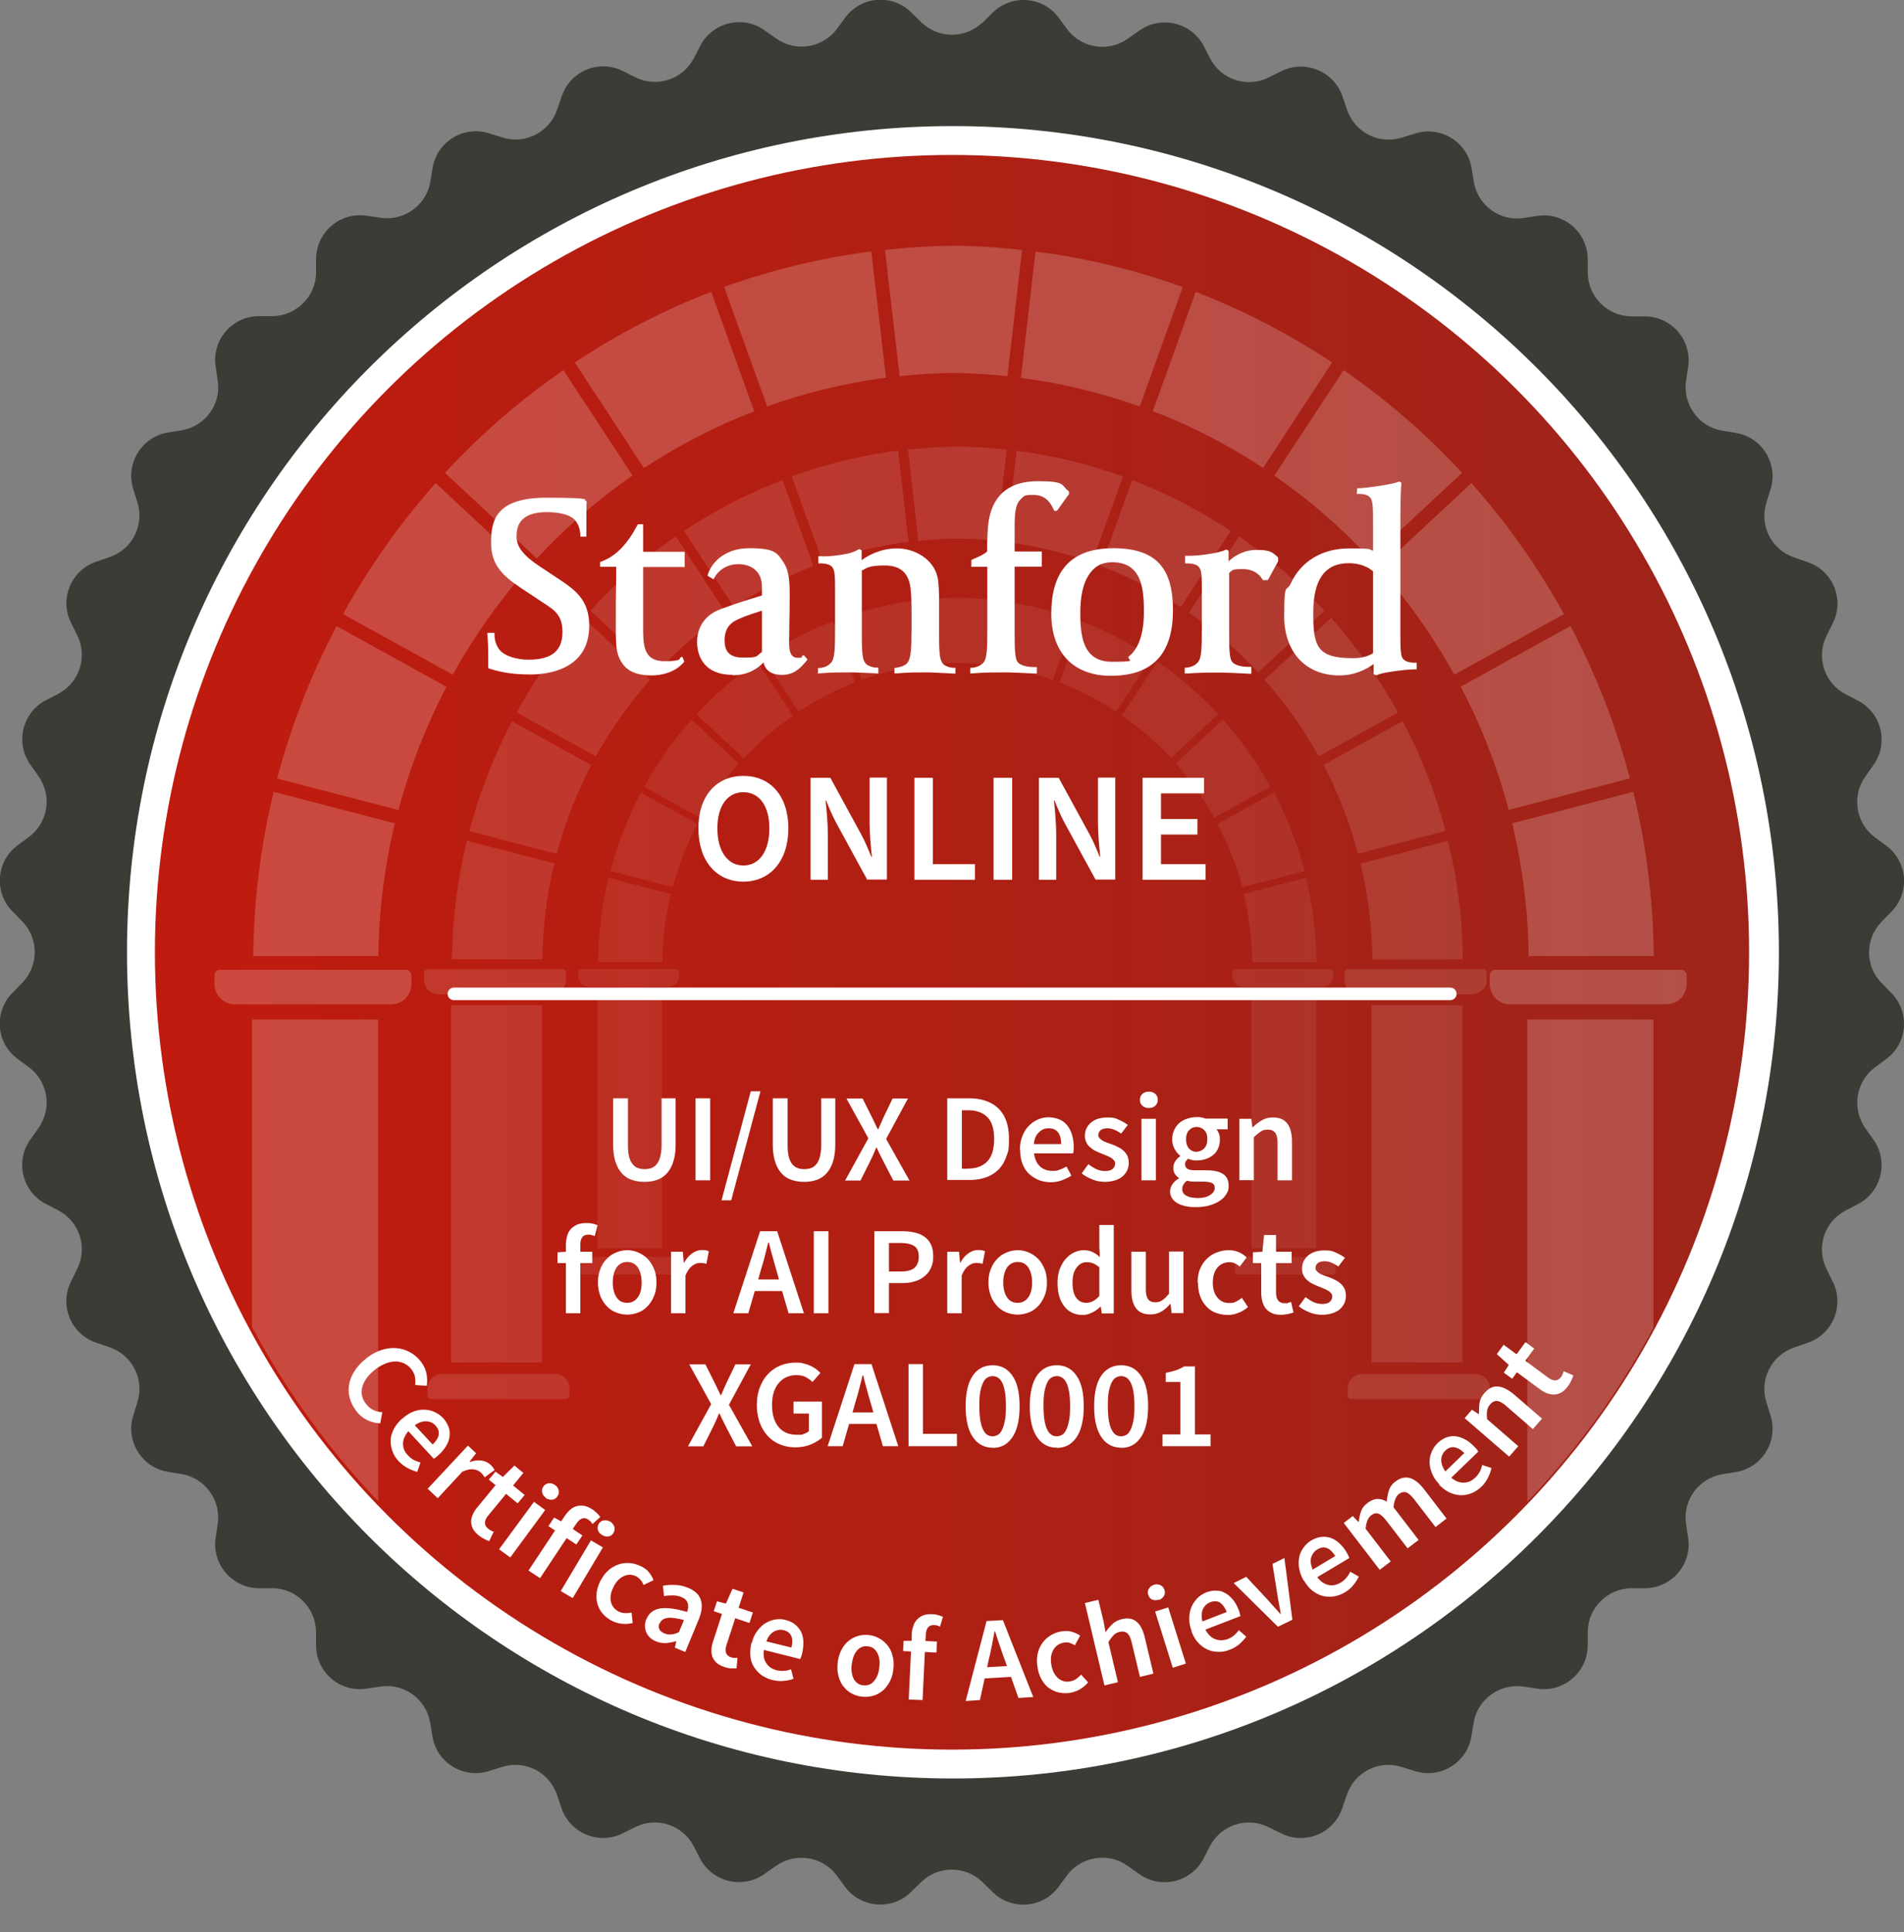 <svg xmlns="http://www.w3.org/2000/svg" xmlns:openbadges="http://openbadges.org" id="Layer_1" data-name="Layer 1" version="1.1" viewBox="0 0 1003 1017.6"><rect x="0" y="0" width="1003" height="1017.6" fill="#808080" stroke="none"/><defs><linearGradient id="linear-gradient" x1="81.6" x2="921.4" y1="275.5" y2="275.5" gradientTransform="translate(0 226)" gradientUnits="userSpaceOnUse"><stop offset="0" stop-color="#c01b0e"/><stop offset="1" stop-color="#9e241a"/></linearGradient><clipPath id="clippath"><circle cx="502" cy="501.5" r="418.7" style="stroke-width:0;fill:none"/></clipPath><style>.cls-6,.cls-7{stroke-width:0}.cls-6{fill-rule:evenodd}.cls-6,.cls-7{fill:#fff}</style></defs><path d="m517.7 11.8 5.3-5.2c10-9.8 26.4-8.5 34.7 2.7l4.4 6c7.5 10.1 21.7 12.4 32 5.1l6.1-4.3c11.4-8.1 27.4-4.3 33.9 8.1l3.4 6.6c5.8 11.2 19.5 15.6 30.8 10l6.7-3.3c12.5-6.2 27.7 0 32.2 13.3l2.4 7c4 11.9 16.8 18.4 28.8 14.7l7.1-2.2c13.4-4.2 27.4 4.4 29.7 18.2l1.2 7.3c2.1 12.4 13.7 20.9 26.2 19l7.3-1.1c13.9-2.1 26.3 8.6 26.5 22.6v7.4c.2 12.6 10.4 22.8 22.9 22.9h7.4c14 .2 24.7 12.7 22.6 26.6l-1.1 7.4c-1.8 12.4 6.6 24.1 19 26.2l7.3 1.2c13.8 2.3 22.4 16.3 18.2 29.7l-2.2 7.1c-3.8 12 2.8 24.8 14.7 28.8l7 2.4c13.3 4.5 19.6 19.6 13.3 32.2l-3.3 6.6c-5.6 11.3-1.2 24.9 10 30.8l6.6 3.4c12.4 6.5 16.3 22.5 8.1 33.9l-4.3 6.1c-7.3 10.2-5 24.5 5.1 32l6 4.4c11.3 8.4 12.5 24.7 2.7 34.7l-5.2 5.3c-8.8 9-8.8 23.4 0 32.3l5.2 5.3c9.8 10 8.5 26.4-2.7 34.7l-6 4.4c-10.1 7.5-12.3 21.7-5.1 32l4.3 6.1c8.1 11.4 4.3 27.4-8.1 33.9l-6.6 3.4c-11.2 5.8-15.6 19.5-10 30.8l3.3 6.7c6.2 12.5 0 27.7-13.3 32.2l-7 2.4c-11.9 4-18.5 16.8-14.7 28.8l2.2 7.1c4.2 13.4-4.4 27.4-18.2 29.7l-7.3 1.2c-12.4 2.1-20.9 13.7-19 26.2l1.1 7.3c2.1 13.9-8.6 26.3-22.6 26.5h-7.4c-12.6.2-22.8 10.4-22.9 22.9v7.4c-.2 14-12.7 24.7-26.6 22.6l-7.3-1.1c-12.4-1.8-24.1 6.6-26.2 19l-1.2 7.3c-2.3 13.8-16.3 22.4-29.7 18.2l-7.1-2.2c-12-3.8-24.8 2.8-28.8 14.7l-2.4 7c-4.5 13.3-19.6 19.6-32.2 13.3l-6.7-3.3c-11.3-5.6-24.9-1.2-30.8 10l-3.4 6.6c-6.5 12.4-22.5 16.3-33.9 8.1l-6.1-4.3c-10.2-7.3-24.5-5-32 5.1l-4.4 6c-8.3 11.3-24.7 12.5-34.7 2.7l-5.3-5.2c-9-8.8-23.4-8.8-32.4 0l-5.3 5.2c-10 9.8-26.4 8.5-34.7-2.7l-4.4-6c-7.5-10.1-21.7-12.3-32-5.1l-6.1 4.3c-11.4 8.1-27.4 4.3-33.9-8.1l-3.4-6.6c-5.8-11.2-19.5-15.6-30.8-10l-6.6 3.3c-12.5 6.2-27.7 0-32.2-13.3l-2.4-7c-4-11.9-16.8-18.5-28.8-14.7l-7.1 2.2c-13.4 4.2-27.4-4.4-29.7-18.2l-1.2-7.3c-2.1-12.4-13.7-20.9-26.2-19l-7.4 1.1c-13.9 2.1-26.4-8.6-26.5-22.6v-7.4c-.2-12.6-10.4-22.8-22.9-22.9h-7.4c-14-.2-24.7-12.7-22.6-26.6l1.1-7.3c1.8-12.4-6.6-24.1-19-26.2l-7.3-1.2c-13.8-2.3-22.4-16.3-18.2-29.7l2.2-7.1c3.8-12-2.8-24.8-14.7-28.8l-7-2.4c-13.3-4.5-19.6-19.6-13.3-32.2l3.3-6.7c5.6-11.3 1.2-24.9-10-30.8l-6.6-3.4c-12.4-6.5-16.3-22.5-8.1-33.9l4.3-6.1c7.3-10.2 5-24.5-5.1-32l-6-4.4c-11.3-8.3-12.5-24.7-2.7-34.7l5.2-5.3c8.8-9 8.8-23.4 0-32.4l-5.2-5.3c-9.8-10-8.5-26.4 2.7-34.7l6-4.4c10.1-7.5 12.4-21.7 5.1-32l-4.3-6.1c-8.1-11.4-4.3-27.4 8.1-33.9l6.6-3.4c11.1-5.8 15.6-19.5 10-30.8l-3.3-6.6c-6.2-12.5 0-27.7 13.3-32.2l7-2.4c11.9-4 18.4-16.8 14.7-28.8l-2.2-7.1c-4.2-13.4 4.4-27.4 18.2-29.7l7.3-1.2c12.4-2.1 20.9-13.7 19-26.2l-1.1-7.4c-2.1-13.9 8.6-26.4 22.6-26.5h7.4c12.6-.2 22.8-10.4 22.9-22.9v-7.4c.2-14 12.7-24.7 26.6-22.6l7.4 1.1c12.4 1.8 24.1-6.6 26.2-19l1.2-7.3c2.3-13.8 16.3-22.4 29.7-18.2l7.1 2.2c12 3.8 24.8-2.8 28.8-14.7l2.4-7c4.5-13.3 19.6-19.6 32.2-13.3l6.6 3.3c11.3 5.6 24.9 1.2 30.8-10l3.4-6.6c6.5-12.4 22.5-16.3 33.9-8.1l6.1 4.3c10.2 7.3 24.5 5 32-5.1l4.4-6C453.7-2.1 470-3.3 480 6.5l5.3 5.2c9 8.8 23.4 8.8 32.4 0Z" style="fill:#3c3b36;stroke-width:0"/><path d="M502 936.6c-240.3 0-435.1-194.8-435.1-435.1S261.7 66.4 502 66.4s435.1 194.8 435.1 435.1S742.3 936.6 502 936.6Z" class="cls-7"/><circle cx="501.5" cy="501.5" r="419.9" style="fill:url(#linear-gradient);stroke-width:0"/><g style="opacity:.4"><g style="clip-path:url(#clippath)"><g style="opacity:.5"><path d="M213.9 510.7h-98c-1.6 0-2.9 1.3-2.9 2.9v4.7c0 5.8 4.8 10.6 10.6 10.6h82.5c5.9 0 10.6-4.7 10.6-10.6v-4.7c0-1.6-1.3-2.9-2.9-2.9Z" class="cls-6"/><path d="M132.8 536.9h66.4v260.6h-66.4z" class="cls-7"/><path d="M885.7 510.7h-98c-1.6 0-2.9 1.3-2.9 2.9v4.7c0 5.8 4.8 10.6 10.6 10.6h82.5c5.8 0 10.6-4.7 10.6-10.6v-4.7c0-1.6-1.3-2.9-2.9-2.9h.1Z" class="cls-6"/><path d="M804.6 536.9H871v260.6h-66.4z" class="cls-7"/><path d="M790.1 824.3h98c1.6 0 2.9-1.3 2.9-2.9v-4.7c0-5.8-4.8-10.6-10.6-10.6h-82.5c-5.8 0-10.6 4.7-10.6 10.6v4.7c0 1.6 1.3 2.9 2.9 2.9h-.1Zm-671.7 0h98c1.6 0 2.9-1.3 2.9-2.9v-4.7c0-5.8-4.8-10.6-10.6-10.6h-82.5c-5.8 0-10.6 4.7-10.6 10.6v4.7c0 1.6 1.3 2.9 2.9 2.9Z" class="cls-6"/><path d="m381.5 151.2 22.6 62.8c20.3-7.2 41.3-12.3 62.6-15.1l-7.7-66.5c-26.4 3.4-52.4 9.7-77.6 18.7h.1Zm-6.8 2.5c-24.9 9.5-49 22-71.9 37.2l20.2 30.8 16.2 24.8c18.5-12.1 38-22.2 58.1-29.9l-22.6-62.8Zm-77.9 41.2c-22.6 15.6-43.6 33.8-62.4 54.1l36.2 33.7 12.2 11.4c15.2-16.4 32.2-31 50.4-43.7l-36.5-55.6ZM180.7 323.4l14.7 8.1 43.1 23.8c11.2-20.1 24.4-38.9 39.4-55.8l-48.4-45.1c-18.6 20.9-35 44.1-48.8 69Zm-3.4 6.3c-13.4 25.4-23.9 52.4-31.3 80.3l63.9 16.6c6-22.5 14.5-44.3 25.3-64.9l-42-23.2-15.8-8.7ZM144.2 417c-6.9 28.3-10.5 57.3-10.8 86.5h65.9c.3-23.6 3.2-47.1 8.7-69.9L144.1 417h.1Zm478.9-265.8c-25.2-9.1-51.2-15.4-77.6-18.7l-7.7 66.5c21.3 2.8 42.3 7.8 62.6 15.1l22.6-62.8h.1ZM770.2 249c-18.8-20.3-39.8-38.5-62.4-54.1l-36.5 55.6c18.3 12.6 35.2 27.3 50.4 43.7l12.2-11.4 36.2-33.7Z" class="cls-7"/><path d="M701.8 190.9c-22.9-15.1-47-27.6-71.9-37.2q-11.1-4.3 0 0l-22.6 62.8c20.1 7.7 39.6 17.8 58.1 29.9l16.2-24.8 20.2-30.8ZM860.4 417l-63.8 16.6c5.5 22.9 8.4 46.3 8.7 69.9h65.9c-.3-29.1-3.9-58.2-10.8-86.5Zm-33.1-87.3-15.8 8.7-42 23.2c10.8 20.6 19.3 42.4 25.3 64.9l63.8-16.6c-7.4-27.9-17.9-54.8-31.3-80.3Zm-3.4-6.3c-13.8-24.9-30.2-48.1-48.8-69l-48.4 45.1c15 16.9 28.3 35.7 39.4 55.8l43.1-23.8 14.7-8.1Zm-321.6-194c-11.7.1-23.8.9-36.1 2.2l3.9 33.8 3.8 32.7c9.7-1 19.2-1.6 28.4-1.7 9.2.1 18.7.7 28.4 1.7l3.8-32.7 3.9-33.8c-12.3-1.3-24.4-2.1-36.1-2.2Z" class="cls-7"/></g><g style="opacity:.3"><path d="M296.2 510.4h-70.7c-1.1 0-2.1.9-2.1 2.1v3.4c0 4.2 3.4 7.7 7.6 7.7h59.6c4.2 0 7.6-3.4 7.6-7.7v-3.4c0-1.1-.9-2.1-2.1-2.1h.1Z" class="cls-6"/><path d="M237.6 529.4h47.9v188.1h-47.9z" class="cls-7"/><path d="M781 510.4h-70.7c-1.2 0-2.1.9-2.1 2.1v3.4c0 4.2 3.4 7.7 7.7 7.7h59.6c4.2 0 7.7-3.4 7.7-7.7v-3.4c0-1.1-.9-2.1-2.1-2.1h-.1Z" class="cls-6"/><path d="M722.5 529.4h47.9v188.1h-47.9z" class="cls-7"/><path d="M712.1 736.8h70.7c1.2 0 2.1-.9 2.1-2.1v-3.4c0-4.2-3.4-7.7-7.7-7.7h-59.6c-4.2 0-7.7 3.4-7.7 7.7v3.4c0 1.2.9 2.1 2.1 2.1h.1Zm-484.9 0h70.7c1.1 0 2.1-.9 2.1-2.1v-3.4c0-4.2-3.4-7.7-7.6-7.7h-59.6c-4.2 0-7.6 3.4-7.6 7.7v3.4c0 1.2.9 2.1 2.1 2.1Z" class="cls-6"/><path d="m417.1 250.9 16.3 45.3c14.6-5.2 29.8-8.9 45.2-10.9l-5.5-48c-19 2.4-37.8 7-56 13.5Zm-4.9 1.9c-18 6.9-35.4 15.9-51.9 26.8l14.6 22.2 11.7 17.9c13.3-8.8 27.4-16 41.9-21.6l-16.3-45.3ZM356 282.5c-16.3 11.3-31.5 24.4-45 39.1l26.1 24.3 8.8 8.2c11-11.8 23.2-22.4 36.4-31.5L356 282.5Zm-83.8 92.7 10.6 5.9 31.1 17.2c8-14.5 17.6-28 28.5-40.3l-35-32.6c-13.5 15.1-25.3 31.8-35.2 49.8Zm-2.4 4.6c-9.7 18.4-17.3 37.8-22.6 57.9l46.1 12c4.3-16.3 10.4-32 18.2-46.8l-30.3-16.7-11.4-6.3Zm-23.9 63c-5 20.4-7.6 41.4-7.8 62.4h47.6c.2-17 2.3-34 6.3-50.5l-46.1-12Zm345.6-191.9c-18.2-6.5-37-11.1-56-13.5l-5.5 48c15.4 2 30.5 5.6 45.2 10.9l16.3-45.3Zm106.2 70.7c-13.6-14.7-28.7-27.8-45-39.1l-26.3 40.1c13.2 9.1 25.4 19.7 36.4 31.5l8.8-8.2 26.1-24.3Z" class="cls-7"/><path d="M648.3 279.6c-16.5-10.9-33.9-19.9-51.9-26.8q-8-3.1 0 0l-16.3 45.3c14.5 5.6 28.6 12.8 41.9 21.6l11.7-17.9 14.6-22.2Zm114.5 163.2-46.1 12c4 16.5 6.1 33.4 6.3 50.5h47.6c-.2-21-2.8-42-7.8-62.4Zm-23.9-63-11.4 6.3-30.3 16.7c7.8 14.9 13.9 30.6 18.2 46.8l46.1-12c-5.3-20.1-12.9-39.6-22.6-57.9Zm-2.5-4.6c-9.9-18-21.8-34.7-35.2-49.8l-35 32.6c10.8 12.2 20.4 25.7 28.5 40.3l31.1-17.2 10.6-5.9Zm-232.1-140c-8.4 0-17.2.6-26 1.6l2.8 24.4 2.7 23.6c7-.7 13.9-1.2 20.5-1.2s13.5.5 20.5 1.2l2.7-23.6 2.8-24.4c-8.9-1-17.6-1.5-26-1.6Z" class="cls-7"/></g><g style="opacity:.2"><path d="M356.3 510.3h-50.2c-.8 0-1.5.7-1.5 1.5v2.4c0 3 2.5 5.4 5.4 5.4h42.3c3 0 5.4-2.4 5.4-5.4v-2.4c0-.8-.7-1.5-1.5-1.5h.1Z" class="cls-6"/><path d="M314.7 523.8h34.1v133.6h-34.1z" class="cls-7"/><path d="M700.9 510.3h-50.2c-.8 0-1.5.7-1.5 1.5v2.4c0 3 2.5 5.4 5.4 5.4h42.3c3 0 5.4-2.4 5.4-5.4v-2.4c0-.8-.7-1.5-1.5-1.5Z" class="cls-6"/><path d="M659.3 523.8h34.1v133.6h-34.1z" class="cls-7"/><path d="M651.9 671.2h50.2c.8 0 1.5-.7 1.5-1.5v-2.4c0-3-2.5-5.4-5.4-5.4h-42.3c-3 0-5.4 2.4-5.4 5.4v2.4c0 .8.7 1.5 1.5 1.5Zm-344.6 0h50.2c.8 0 1.5-.7 1.5-1.5v-2.4c0-3-2.5-5.4-5.4-5.4h-42.3c-3 0-5.4 2.4-5.4 5.4v2.4c0 .8.7 1.5 1.5 1.5h-.1Z" class="cls-6"/><path d="m442.3 325.9 11.6 32.2c10.4-3.7 21.2-6.3 32.1-7.7l-3.9-34.1c-13.5 1.7-26.9 5-39.8 9.6Zm-3.5 1.3c-12.8 4.9-25.2 11.3-36.9 19.1l10.4 15.8 8.3 12.7c9.5-6.2 19.5-11.4 29.8-15.4l-11.6-32.2Zm-39.9 21.2c-11.6 8-22.4 17.3-32 27.8l18.6 17.3 6.3 5.9c7.8-8.4 16.5-15.9 25.9-22.4L399 348.5Zm-59.6 65.9 7.5 4.2 22.1 12.2c5.7-10.3 12.5-19.9 20.2-28.6L364.3 379c-9.6 10.7-18 22.6-25 35.4Zm-1.7 3.2c-6.9 13-12.3 26.9-16 41.2l32.8 8.5c3.1-11.5 7.4-22.7 13-33.3L345.9 422l-8.1-4.5h-.2Zm-17 44.8c-3.5 14.5-5.4 29.4-5.5 44.4h33.8c.1-12.1 1.6-24.1 4.5-35.9l-32.8-8.5Zm245.6-136.4c-12.9-4.6-26.3-7.9-39.8-9.6l-3.9 34.1c10.9 1.4 21.7 4 32.1 7.7l11.6-32.2Zm75.5 50.2c-9.7-10.4-20.4-19.8-32-27.8L591 376.8c9.4 6.5 18.1 14 25.9 22.4l6.3-5.9 18.6-17.3Z" class="cls-7"/><path d="M606.6 346.3c-11.7-7.8-24.1-14.2-36.9-19.1q-5.7-2.2 0 0l-11.6 32.2c10.3 4 20.3 9.1 29.8 15.4l8.3-12.7 10.4-15.8Zm81.4 116-32.8 8.5c2.8 11.7 4.3 23.8 4.5 35.9h33.8c0-14.9-2-29.9-5.5-44.4Zm-17-44.8-8.1 4.5-21.5 11.9c5.5 10.6 9.9 21.7 13 33.3l32.8-8.5c-3.8-14.3-9.2-28.1-16-41.2h-.2Zm-1.8-3.2c-7.1-12.8-15.5-24.7-25-35.4L619.4 402c7.7 8.7 14.5 18.3 20.2 28.6l22.1-12.2 7.5-4.2Zm-164.9-99.5c-6 0-12.2.4-18.5 1.1l2 17.3 1.9 16.8c5-.5 9.9-.8 14.6-.9 4.7 0 9.6.4 14.6.9l1.9-16.8 2-17.3c-6.3-.7-12.5-1.1-18.5-1.1Z" class="cls-7"/></g></g></g><path d="M386 355.4c-17.5 0-18.8-13.2-18.8-17.3s1.3-13.2 12.4-17.3c11.5-4.2 13.9-4.7 21.8-7.2v-2c0-3.8 0-4.8-.7-7.1-1.5-4.6-5.9-7.4-11.8-7.4-8.7 0-12.3 6.6-12.3 6.7l-.7 1.3-3.2-1.9.3-1c1.6-5 7.9-13.5 21.7-13.5s14.8 2.5 18.4 8c2.7 4.4 2.9 10.4 2.9 16.7s-.1 11.7-.2 16.7c0 3.4-.1 6.4-.1 8.2 0 4.5.7 8.1 4.5 8.1s1.6-.2 2.1-.6l1-.9 2.1 2.4-.7.9c-3.5 4.2-6.8 7.2-12.7 7.2s-8.7-2.4-9.8-6.5c-2.9 3-8 6.7-16.1 6.7m15.3-34c-8.5 2.6-11.5 4-14.1 5.3-3.7 1.9-5.6 5.6-5.6 10.1s1.2 9.3 9.6 9.3 6.7-.5 10.1-3v-21.8Zm-122 33.6c-8.4 0-14.7-.9-21.3-3l-.9-.3v-4.7c0-6.2-.1-8.7-.3-10.7l-.2-3.2h3.8v1.4c.1 2.9 1.1 5.8 2.9 7.8 2.7 3.1 9 4.9 14.9 4.9 12.3 0 18-4.6 18-14.6s-5.3-12.1-12.6-17l-1.2-.8-7.7-5.1c-10.7-7.1-16.1-12.8-16.1-24.1s2.1-23.7 29.1-23.7 19.6 1.4 20 1.5l1.2.2v1.1s-.1 3.6-.1 7.4v10.3h-3.2v-1.3c-.3-3.4-1.3-5.9-3.2-7.8-2.6-2.6-8.3-3.8-14.4-3.8-14.3 0-16 7.4-16 12.9s3.9 10.2 12.4 15.8l9.8 6.5c8.3 5.5 16.1 10.8 16.1 24.5 0 23.3-21.8 25.8-31.1 25.8m64 .5c-9.9 0-15.5-3.5-17.9-11.5-1-3.1-1-9.4-1-13.1 0-10.3 0-18.5.2-28.1v-4.5h-8.5V296l.8-.3c4-1.6 5.5-2.8 7.2-4.1 6.2-4.8 10.5-12.9 10.5-13l1.4-2.5h2.8v14.5h21.9v8h-21.9v33.8c0 10.1 1.9 15.8 11.4 15.8s7.9-1.7 7.9-1.7l1.3-.7 1.1 2.6-.5.6c-.2.2-5.2 6.7-16.9 6.7m87.8-.9v-3h1.2c1.1-.2 3.8-.6 5.7-2.8 2-2.2 2.1-7.7 2.1-18.7v-18.4c0-7.9-.1-11.3-1.3-13-1.3-1.9-4.2-2.1-5.8-2.2h-1.7v-3.8h1.5c.2.1.6.1 1 .1 2 0 6.7-.2 11.6-1.2 3.8-.6 6-1.9 6.8-2.3l.7-.4 1.2.8v5.1c3.3-2.4 9.8-6.2 18.7-6.2s19.2 5.4 21.3 15.3c.6 2.5.8 8.4.8 11.5v18.8c0 10.6.4 13.6 2.4 15.5 1 .9 3.1 1.7 5 1.8h1.2v3.1l-3.2-.2c-4.6-.2-8.6-.5-12.8-.5s-8.9 0-14.6.5h-1.5v-2.8l1.2-.2c2.5-.4 4.2-1.1 5.3-2.2 2.1-2.1 2.2-7 2.4-11.3v-2.2c.1-2.4.1-7.5.1-11.2s0-9.8-.5-14.7c-1-8.3-5.3-12.2-13.7-12.2s-9.3 1.3-12 2.7v33.8c0 10.6.4 13.6 2.4 15.5 1 .9 3.1 1.7 5 1.8h1.3v3.1l-3.4-.2c-4.5-.2-8.3-.4-12.4-.4s-9 0-14.8.5h-1.5v.2h.3Zm80.2 0v-3.1h1.2c1.1-.2 3.8-.6 5.7-2.7 2-2.2 2.1-7.6 2.1-18.6v-31.9h-8.4v-3.6l.8-.4c3.7-1.5 5.9-2.7 7.5-4 0-5.7.2-13.1 1-17.1 2.5-13.3 11.2-20 25.8-20s12.2 2.1 15.7 4.9l.5.4.2 1.4-6.4 8.9h-1.5l-.3-.8c-2.5-5.5-6-7.6-10.8-7.6s-4.8.6-6.5 2.3c-2.8 2.8-3.2 6.9-3.2 15.1v12.4h14.3v8h-14.3v35.7c0 8.5.3 12.6 1.4 14.3 1.8 2.7 7.3 2.9 8.9 2.9h1.4v3.4h-1.4c-7.1-.4-12.4-.6-16.2-.6s-10.2 0-16 .5h-1.5v.2Zm74.1 1.1c-19.7 0-31.4-12.2-31.4-32.7s8.6-34.5 32.7-34.5 31.4 12.2 31.4 32.7-8.6 34.5-32.7 34.5m.8-59.8c-3.8 0-6.9 1-9.1 2.9-5.2 4.3-7.8 12.2-7.8 23.5s.8 26 16.6 26 6.9-1 9.1-2.9c5.2-4.3 7.8-12.2 7.8-23.5s-.8-26-16.6-26m38.1 58.7v-3.2h1.2c1.1-.2 3.8-.6 5.7-2.8 2-2.2 2.1-7.5 2.1-18.5v-18.4c0-7.9 0-11.3-1.3-13-1.3-1.9-4.2-2.1-5.8-2.2h-1.7v-4h2.5c2 0 6.7-.3 11.6-1.2 3.1-.5 5.8-1.3 6.9-1.8l.7-.3 1.2.6v5.6c3.1-2.9 8-6 14.9-6s8.1 1.2 10.8 3.6l.4.4v2l-5.4 9.9h-2.6l-.4-.6c-1.5-2.4-4.5-5.2-10.4-5.2s-5 .6-7 2v32.4c0 8.5.3 12.5 1.4 14.2 1.8 2.7 7.3 2.9 8.9 2.9h1.4v3.6h-1.4c-7.1-.4-12.4-.6-16.2-.6s-10.2 0-16 .5h-1.5v.1Zm101.2.9-1.7-.6v-5.4c-3.2 2.4-9.5 6-18 6-17.7 0-29.1-12.2-29.1-31.2s1.2-12.3 3.5-17.3c5.4-11.7 16.6-18.4 30.7-18.4s9.8.6 12.6 1.2v-13.7c0-8 0-12.3-1.3-14-1.3-1.9-4.1-2.1-5.6-2.2h-1.7c0-.1.3-3 .3-3h1.3c.3 0 7.7-.6 13.8-1.8 2.5-.4 5-1 6.4-1.5l.6-.2 1.1.6v.6c-.5 5.3-.5 16.6-.5 25.1v52.5c0 7.8 0 12.7 1.2 14.3 1.3 1.9 4.2 2.2 5.7 2.3h1.7v3.5H745c-1.4 0-7.1.4-12.5 1.3-3.2.5-5.5 1-6.6 1.5l-.6.3Zm-14.8-59.1c-12.6 0-18.7 8.6-18.7 26.2s2 23.8 20.7 23.8h.6c2.3 0 6.5-.3 10.2-2.6v-43.1c-1.1-1-5-4.3-12.8-4.3M367.9 436.2c0-17.3 9.7-27.6 23.7-27.6s23.7 10.3 23.7 27.6-9.7 28.1-23.7 28.1-23.7-10.7-23.7-28.1Zm37.4 0c0-11.9-5.4-19-13.7-19s-13.7 7.1-13.7 19 5.3 19.6 13.7 19.6 13.7-7.6 13.7-19.6Zm21.7-26.6h10.4l16.1 29.5c2 3.6 3.8 7.9 5.5 12.1h.3c-.6-5.8-1.2-12.3-1.2-18.2v-23.5h9.1v53.7h-10.4l-16.1-29.5c-2-3.6-3.8-7.9-5.5-12.1h-.3c.6 5.6 1.2 12.2 1.2 18.2v23.5H427v-53.7Zm54.6 0h9.8v45.5h22.2v8.2h-31.9v-53.7Zm41.8 0h9.8v53.7h-9.8v-53.7Zm23.9 0h10.4l16.1 29.5c2 3.6 3.8 7.9 5.5 12.1h.3c-.6-5.8-1.2-12.3-1.2-18.2v-23.5h9.1v53.7h-10.4L561 433.7c-2-3.6-3.8-7.9-5.5-12.1h-.3c.6 5.6 1.2 12.2 1.2 18.2v23.5h-9.1v-53.7Zm54.6 0h32.4v8.2h-22.7v13.5h19.2v8.2h-19.2v15.6h23.5v8.2h-33.2v-53.7Z" class="cls-7"/><path d="M239.1 523.4H764" style="fill:none;stroke:#fff;stroke-linecap:round;stroke-linejoin:round;stroke-width:6.6px"/><path d="M193 715.3c2.7-2.1 5.4-3.5 8.1-4.4 2.7-.8 5.4-1.2 7.9-.9 2.5.2 4.9 1 7.1 2.2 2.2 1.2 4.1 2.9 5.7 5 1.5 2 2.5 4.1 2.9 6.4.4 2.2.4 4.3.1 6.2l-6.1-.4c.2-1.5.1-2.9-.1-4.3-.2-1.3-.9-2.6-1.8-3.9-1-1.3-2.3-2.4-3.7-3.1-1.4-.7-3-1.1-4.6-1.1s-3.4.3-5.2 1-3.6 1.7-5.5 3.1c-3.7 2.9-6 6-6.9 9.2-.9 3.3-.2 6.3 1.9 9 1.1 1.5 2.4 2.5 3.8 3.2 1.4.7 3 1.1 4.8 1.2l-1.1 5.9c-2.6-.2-4.9-.8-7-1.8-2.1-1.1-4-2.6-5.6-4.7-1.6-2.1-2.7-4.3-3.4-6.7s-.8-4.8-.4-7.2c.4-2.4 1.4-4.9 2.9-7.2 1.5-2.4 3.6-4.6 6.3-6.7Zm18.7 32c1.9-1.7 3.8-3 5.8-3.8s4-1.2 5.9-1.1c1.9 0 3.8.4 5.5 1.2s3.2 1.8 4.4 3.1c1.4 1.5 2.4 3.2 3 4.8.6 1.7.7 3.3.5 5s-.8 3.3-1.8 5c-1 1.6-2.2 3.2-3.8 4.6s-2 1.7-2.7 2.1l-13.4-14.5c-1.8 2.2-2.8 4.4-2.8 6.6s.8 4.3 2.6 6.1c.9 1 1.9 1.8 3 2.4 1.1.6 2.3 1 3.6 1.4l-1.7 4.9c-1.7-.4-3.4-1.1-5.1-2-1.7-.9-3.2-2.1-4.6-3.5-1.5-1.6-2.6-3.3-3.3-5.2s-1-3.8-1-5.7.6-3.9 1.5-5.8 2.4-3.8 4.2-5.5h.2Zm16.2 13.4c1.8-1.7 2.9-3.4 3.2-5.1.3-1.7-.3-3.3-1.7-4.9-1.3-1.4-2.9-2.1-4.8-2.2s-4 .6-6.1 2.1l9.4 10.1Zm18.5.5 4.4 4.1-3.4 4.4.2.2c2.2-.7 4.2-1 6.1-.7 1.9.3 3.4 1 4.6 2.1 1.1 1 1.8 2 2.2 2.9l-5.2 3.8c-.3-.5-.6-.9-.9-1.3-.3-.4-.7-.8-1.2-1.3-.9-.8-2.2-1.4-3.8-1.6-1.6-.2-3.6.2-5.9 1.3L230.6 789l-5.3-5 21.2-22.7h-.1Zm14.5 20.8-3.4-2.8 3.5-4.2 3.9 2.8 6.1-6 4.7 3.9-5.4 6.6 6.1 5-3.7 4.4-6.1-5-9.4 11.4c-2.3 2.8-2.3 5.1 0 7 .4.3.9.7 1.4.9.5.3 1 .5 1.5.6l-2.4 5c-.8-.3-1.7-.7-2.7-1.2s-1.9-1.1-2.9-1.9c-1.4-1.2-2.4-2.3-3-3.5s-.9-2.4-.9-3.7.3-2.5.9-3.8c.6-1.3 1.4-2.6 2.5-3.9l9.4-11.4v-.2Zm20.4 8.9 5.9 4.3-18.4 25-5.9-4.3 18.4-25Zm6.2-2.2c-1.1-.8-1.7-1.7-1.9-2.8-.2-1.1 0-2.2.7-3.1.7-1 1.7-1.5 2.8-1.7 1.1 0 2.2.2 3.3 1 1.1.8 1.7 1.7 1.9 2.9.2 1.1 0 2.2-.8 3.2-.7 1-1.7 1.5-2.8 1.6-1.1 0-2.2-.2-3.3-1Zm24.7 14c-.7-1.1-1.5-1.9-2.4-2.5-2.2-1.4-4.2-.7-6.2 2.2l-1.9 2.8 5.1 3.4-3.2 4.8-5.1-3.4-14 21.1-6.1-4 14-21.1-3.5-2.3 3-4.5 3.7 2 1.8-2.7c.9-1.3 1.9-2.5 2.9-3.4 1.1-.9 2.2-1.6 3.5-1.9 1.2-.4 2.6-.4 3.9-.2 1.4.3 2.8.9 4.4 1.9.9.6 1.7 1.3 2.4 2s1.3 1.4 1.7 2l-4.2 3.8h.2Zm-.9 8.5 6.3 3.7-15.9 26.7-6.3-3.7 15.9-26.7Zm5.9-2.8c-1.1-.7-1.9-1.5-2.2-2.6-.3-1.1-.2-2.1.4-3.2.6-1.1 1.5-1.7 2.6-1.9s2.2 0 3.4.6c1.1.7 1.8 1.6 2.2 2.7.3 1.1.2 2.2-.4 3.2-.6 1.1-1.5 1.7-2.6 1.9s-2.2 0-3.4-.7Zm-.8 24c1.2-2.3 2.6-4.1 4.3-5.6 1.7-1.4 3.5-2.4 5.4-3s3.9-.8 5.9-.6 3.9.8 5.8 1.7c1.8.9 3.2 2 4.2 3.3s1.8 2.6 2.2 4l-5.2 2.5c-.4-1-.9-1.9-1.5-2.6-.6-.7-1.3-1.3-2.1-1.8-2.2-1.2-4.5-1.3-6.7-.3s-4.1 2.8-5.5 5.7c-1.4 2.8-1.9 5.3-1.4 7.7s1.9 4.1 4 5.2c1.1.6 2.3.9 3.5.9s2.3 0 3.4-.3l.6 5.5c-1.9.5-3.8.6-5.7.4-1.9-.2-3.6-.7-5.2-1.5-1.9-1-3.5-2.2-4.8-3.7s-2.2-3.1-2.8-5c-.6-1.9-.7-3.9-.5-6s1-4.4 2.1-6.7v.2Zm24.2 20.2c1.3-3.1 3.6-4.9 7-5.5s8.2 0 14.3 1.8c.3-.7.5-1.5.6-2.3 0-.8 0-1.5-.2-2.2s-.5-1.3-1.1-1.9c-.5-.6-1.3-1-2.2-1.4-1.4-.6-2.9-.9-4.5-.9s-3.1 0-4.7.4l-.6-5.5c2-.4 4.2-.5 6.4-.4 2.3 0 4.6.6 6.9 1.5 3.6 1.5 5.9 3.7 6.7 6.5.9 2.8.5 6.3-1.2 10.3l-7 17-5.5-2.3.8-3.4h-.2c-1.7.5-3.5.8-5.3 1-1.8 0-3.5-.2-5.2-.9-2.5-1-4.3-2.7-5.2-4.9-.9-2.2-.9-4.6.2-7.1v.2Zm6.8 2.2c-.5 1.3-.5 2.4 0 3.3s1.4 1.6 2.6 2.1 2.4.7 3.6.5c1.2 0 2.5-.5 4-1.1l2.7-6.4c-2-.6-3.8-.9-5.3-1.1-1.5-.2-2.7-.2-3.7 0s-1.8.5-2.4 1-1.1 1.1-1.3 1.8h-.2Zm32.8-4.9-4.2-1.4 1.7-5.2 4.7 1.2 3.5-7.8 5.8 1.9-2.6 8.1 7.5 2.5-1.8 5.5-7.5-2.5-4.6 14.1c-1.1 3.4-.3 5.6 2.5 6.5.5.2 1.1.3 1.7.3h1.6l-.5 5.5h-3c-1.1 0-2.2-.4-3.4-.7-1.7-.6-3.1-1.3-4.1-2.2s-1.7-2-2.2-3.1c-.4-1.2-.6-2.5-.5-3.9 0-1.4.4-2.9.9-4.5l4.6-14.1h-.1Zm15.8 15.5c.6-2.5 1.5-4.6 2.8-6.3 1.3-1.8 2.7-3.2 4.3-4.2s3.4-1.7 5.2-2c1.9-.3 3.7-.3 5.4.2 2 .5 3.8 1.3 5.1 2.4 1.4 1.1 2.4 2.4 3.2 3.9.7 1.5 1.1 3.2 1.2 5.1 0 1.9-.1 3.9-.6 6-.3 1.4-.7 2.5-1.1 3.2l-19.1-4.8c-.4 2.8 0 5.2 1.3 7 1.2 1.9 3 3.1 5.5 3.7 1.3.3 2.6.4 3.8.3 1.2 0 2.5-.4 3.7-.8l1.3 5c-1.7.6-3.5 1-5.4 1.1-1.9.2-3.8 0-5.8-.5-2.1-.5-3.9-1.4-5.6-2.5-1.6-1.2-2.9-2.6-4-4.3s-1.7-3.6-1.9-5.7c-.3-2.1 0-4.4.5-6.9h.2Zm20.9 2.3c.6-2.4.6-4.4 0-6-.7-1.6-2-2.7-4.1-3.2-1.8-.4-3.5-.2-5.2.8s-3 2.7-3.9 5.1l13.4 3.3h-.2Zm24.4 7.8c.3-2.6 1-4.8 2-6.7s2.3-3.5 3.8-4.7 3.2-2.1 5.1-2.6c1.8-.5 3.7-.7 5.7-.4 1.9.2 3.7.8 5.4 1.8 1.7.9 3.1 2.2 4.3 3.7 1.2 1.5 2.1 3.4 2.6 5.5.6 2.1.7 4.4.4 7-.3 2.6-1 4.8-2 6.7-1.1 1.9-2.3 3.5-3.8 4.7s-3.2 2.1-5.1 2.6-3.8.6-5.7.4c-1.9-.2-3.7-.8-5.4-1.7-1.7-.9-3.1-2.2-4.3-3.7-1.2-1.5-2.1-3.4-2.6-5.5-.6-2.1-.7-4.4-.4-7Zm7.4.9c-.4 3.1 0 5.7 1 7.7 1.1 2 2.7 3.2 5 3.4 2.3.3 4.2-.4 5.7-2.2 1.5-1.7 2.5-4.1 2.8-7.2.4-3.1 0-5.7-1.1-7.7s-2.7-3.2-5-3.4c-2.3-.3-4.1.5-5.6 2.2s-2.4 4.1-2.8 7.3Zm46.6-19.7c-1.1-.6-2.2-.9-3.4-.9-2.6 0-4 1.6-4.2 5.1l-.2 3.3 6.1.3-.3 5.8-6.1-.3-1.2 25.3-7.3-.3 1.2-25.3-4.2-.2.3-5.4h4.2l.1-3.3c0-1.6.3-3.1.8-4.4.4-1.4 1.1-2.5 2-3.5s2-1.7 3.3-2.2 2.9-.7 4.7-.6c1.1 0 2.1.2 3.1.5s1.8.5 2.5.9l-1.6 5.4.2-.2Zm37.2 26.4-13.8.8-2.5 11.4-7.5.5 11-42.1 8.6-.5 16 40.5-7.8.5-3.9-11Zm-2-5.6-1.8-5c-.8-2.1-1.5-4.4-2.3-6.6-.8-2.3-1.5-4.5-2.2-6.8h-.3c-.4 2.4-.9 4.7-1.3 7-.5 2.3-.9 4.6-1.5 6.8L520 878l10.5-.6Zm16 .1c-.4-2.5-.3-4.9.2-7s1.4-4 2.6-5.6c1.2-1.6 2.7-2.9 4.4-3.9s3.6-1.7 5.7-2c2-.3 3.8-.2 5.4.3 1.6.5 3 1.1 4.2 2l-2.8 5.1c-.9-.6-1.9-1-2.7-1.3-.9-.3-1.8-.3-2.8-.2-2.5.4-4.4 1.6-5.7 3.7-1.3 2.1-1.7 4.7-1.2 7.8s1.6 5.4 3.4 7.1c1.8 1.6 3.9 2.3 6.3 1.9 1.3-.2 2.4-.6 3.4-1.3s1.8-1.4 2.6-2.3l3.7 4.1c-1.3 1.5-2.7 2.7-4.4 3.7-1.7.9-3.4 1.5-5.1 1.8-2.1.3-4.1.2-6-.2s-3.6-1.3-5.2-2.4-2.8-2.7-3.9-4.6c-1-1.9-1.8-4.1-2.1-6.7Zm25-33.4 7.1-1.7 2.7 11.2 1.1 5.9c1-1.5 2.1-2.9 3.5-4.2 1.3-1.3 3-2.2 5.1-2.7 3.2-.8 5.8-.3 7.8 1.4s3.4 4.5 4.3 8.4l4.5 18.9-7.1 1.7-4.3-18c-.6-2.5-1.4-4.2-2.4-5s-2.3-1.1-4-.7c-1.3.3-2.4.9-3.2 1.8-.9.9-1.8 2.1-2.7 3.6l5 21.1-7.1 1.7-10.3-43.4Zm38.9-1.8c-1.2.4-2.4.4-3.4 0s-1.7-1.3-2.1-2.5-.3-2.2.3-3.2 1.5-1.7 2.7-2.1c1.2-.4 2.4-.3 3.4.2s1.7 1.3 2.1 2.5c.4 1.2.3 2.2-.3 3.2s-1.5 1.7-2.7 2.1Zm-1.9 6.3 6.9-2.2 9.3 29.6-6.9 2.2-9.3-29.6Zm19.3 10.4c-.9-2.4-1.4-4.6-1.3-6.8 0-2.2.4-4.2 1.1-5.9s1.8-3.3 3.1-4.7c1.3-1.3 2.9-2.3 4.5-3 2-.8 3.8-1.1 5.6-1 1.8 0 3.4.5 4.8 1.4 1.5.8 2.8 2 4 3.5s2.1 3.2 2.9 5.2c.5 1.3.8 2.4.9 3.3l-18.4 7.1c1.3 2.5 3 4.2 5.1 5s4.3.8 6.6 0c1.3-.5 2.4-1.1 3.3-1.9.9-.8 1.8-1.7 2.6-2.8l3.9 3.4c-1 1.4-2.3 2.8-3.7 4-1.5 1.2-3.1 2.2-5 2.9-2 .8-4 1.2-6 1.1-2 0-3.9-.4-5.7-1.2s-3.4-2-4.9-3.6-2.6-3.6-3.6-6h.2Zm18.4-10.2c-.9-2.3-2.1-3.9-3.5-4.9-1.5-.9-3.2-1-5.2-.2-1.7.7-3 1.9-3.8 3.6-.8 1.7-.9 3.9-.3 6.5l12.9-5h-.1Zm3.7-15.2 6.6-3.3 11.5 12.3c1 1.2 2.1 2.4 3.2 3.6s2.2 2.4 3.3 3.7h.2c-.3-1.8-.6-3.4-.9-5-.3-1.6-.6-3.2-.8-4.7l-2.7-16.7 6.3-3.1 4.2 32.5-7.6 3.7-23.4-23.1h.1Zm37-1.1c-1.3-2.2-2.1-4.3-2.5-6.5-.4-2.1-.3-4.2 0-6 .4-1.9 1.2-3.6 2.3-5.1s2.4-2.8 4-3.7c1.8-1.1 3.6-1.7 5.3-1.9s3.4 0 5 .5c1.6.6 3.1 1.5 4.5 2.8s2.7 2.8 3.8 4.7c.7 1.2 1.2 2.3 1.5 3.1l-16.9 10.1c1.7 2.2 3.7 3.6 5.9 4.1s4.3 0 6.5-1.3c1.2-.7 2.1-1.5 2.9-2.5.8-.9 1.5-2 2.1-3.2l4.5 2.6c-.8 1.6-1.8 3.1-3 4.6s-2.7 2.7-4.4 3.7c-1.8 1.1-3.8 1.8-5.7 2.1-2 .3-3.9.2-5.8-.2-1.9-.5-3.7-1.4-5.4-2.7s-3.2-3.1-4.5-5.3h-.2Zm16.5-13.1c-1.3-2.1-2.7-3.5-4.3-4.2s-3.3-.4-5.2.7c-1.6 1-2.6 2.4-3.2 4.2-.5 1.9-.2 4 .8 6.4l11.8-7.1h.1Zm4.4-17.4 4.8-3.7 3 3.1.2-.2c.2-1.9.6-3.7 1.2-5.4.6-1.7 1.7-3.1 3.3-4.3 1.8-1.4 3.5-2.1 5.2-2.2 1.7 0 3.3.4 5 1.4.2-2.2.6-4.2 1.2-6 .6-1.8 1.7-3.3 3.3-4.5 2.6-2 5.2-2.6 7.7-1.9 2.5.7 5 2.7 7.4 5.8l11.9 15.5-5.8 4.5-11.3-14.7c-1.6-2-3-3.2-4.2-3.6-1.3-.4-2.5 0-3.8.9-1.5 1.2-2.5 3.5-2.8 7l13.2 17.2-5.8 4.4-11.3-14.7c-1.6-2-3-3.2-4.2-3.6-1.3-.4-2.5 0-3.8 1-1.5 1.2-2.5 3.5-2.8 7l13.2 17.2-5.8 4.4-18.9-24.6h-.1Zm50.5-20.4c-1.8-1.8-3.1-3.7-3.9-5.7-.8-2-1.3-4-1.3-5.9s.3-3.8 1.1-5.5c.7-1.7 1.7-3.2 3-4.5s3.1-2.5 4.7-3.1c1.7-.6 3.3-.8 5-.6s3.3.8 5 1.7 3.2 2.2 4.7 3.7 1.7 1.9 2.1 2.7l-14.2 13.7c2.2 1.8 4.4 2.7 6.6 2.6 2.2 0 4.2-.9 6.1-2.7 1-.9 1.7-2 2.3-3 .6-1.1 1-2.3 1.3-3.6l4.9 1.6c-.4 1.7-1 3.4-1.9 5.2-.9 1.7-2 3.3-3.4 4.6-1.5 1.5-3.2 2.6-5.1 3.4-1.8.8-3.8 1.1-5.7 1.1s-3.9-.5-5.9-1.4-3.8-2.3-5.6-4.1l.2-.2Zm13.1-16.4c-1.7-1.8-3.4-2.8-5.2-3.1-1.7-.3-3.3.3-4.9 1.8-1.3 1.3-2 2.9-2.1 4.8 0 1.9.7 3.9 2.2 6.1l9.9-9.6Zm.1-18.4 3.9-4.5 3.5 2.3.2-.2c0-1.9 0-3.8.3-5.7s1.2-3.6 2.6-5.2c2.2-2.5 4.6-3.7 7.2-3.4 2.6.2 5.4 1.7 8.4 4.2l14.7 12.7-4.8 5.5-14-12.1c-1.9-1.7-3.6-2.6-4.9-2.7s-2.5.5-3.6 1.8c-.9 1-1.4 2.1-1.6 3.3-.2 1.2-.2 2.7 0 4.5l16.4 14.2-4.8 5.5-23.5-20.3Zm27.7-24.4-2.6 3.6-4.4-3.2 2.6-4.1-6.3-5.7 3.6-4.9 6.8 5 4.7-6.4 4.6 3.4-4.7 6.4 11.9 8.8c2.9 2.1 5.2 2.1 7-.3.3-.4.6-.9.8-1.5s.4-1 .5-1.5l5.1 2.2c-.3.9-.6 1.8-1.1 2.8s-1 2-1.8 3c-1.1 1.5-2.2 2.5-3.4 3.2s-2.4 1-3.7 1.1c-1.3 0-2.5-.2-3.9-.7-1.3-.5-2.7-1.3-4-2.3l-11.9-8.8h.2ZM323.1 578.4h7.7v24.8c0 2.3.2 4.3.6 5.9.4 1.6 1 2.9 1.8 3.9s1.7 1.7 2.8 2.1c1.1.4 2.3.6 3.6.6s2.5-.2 3.6-.6c1.1-.4 2-1.1 2.8-2.1.8-1 1.4-2.3 1.8-3.9.4-1.6.7-3.6.7-5.9v-24.8h7.4v24.2c0 3.6-.4 6.6-1.2 9.1-.8 2.5-1.9 4.5-3.3 6.1-1.4 1.6-3.1 2.7-5.1 3.5-2 .7-4.3 1.1-6.8 1.1s-4.8-.4-6.8-1.1c-2-.7-3.8-1.9-5.2-3.5-1.4-1.6-2.5-3.6-3.3-6.1-.8-2.5-1.2-5.5-1.2-9.1v-24.2Zm43.3 0h7.7v43.2h-7.7v-43.2Zm29.1-3.7h5.1l-15.4 57.4h-5.1l15.4-57.4Zm11.7 3.7h7.7v24.8c0 2.3.2 4.3.6 5.9.4 1.6 1 2.9 1.8 3.9s1.7 1.7 2.8 2.1c1.1.4 2.3.6 3.6.6s2.5-.2 3.6-.6c1.1-.4 2-1.1 2.8-2.1.8-1 1.4-2.3 1.8-3.9.4-1.6.7-3.6.7-5.9v-24.8h7.4v24.2c0 3.6-.4 6.6-1.2 9.1-.8 2.5-1.9 4.5-3.3 6.1-1.4 1.6-3.1 2.7-5.1 3.5-2 .7-4.3 1.1-6.8 1.1s-4.8-.4-6.8-1.1c-2-.7-3.8-1.9-5.2-3.5-1.4-1.6-2.5-3.6-3.3-6.1-.8-2.5-1.2-5.5-1.2-9.1v-24.2Zm50.2 21-11.5-20.9h8.5l4.8 9.6c.5 1 1 2 1.5 3.1s1.1 2.2 1.7 3.5h.3c.5-1.3 1-2.4 1.5-3.5s.9-2.1 1.4-3.1l4.6-9.6h8.1l-11.5 21.3 12.3 21.9h-8.5l-5.3-10.2c-.6-1.1-1.1-2.3-1.7-3.4-.6-1.1-1.1-2.3-1.7-3.7h-.3c-.6 1.3-1.1 2.5-1.6 3.7-.5 1.1-1.1 2.3-1.6 3.4l-5.1 10.2h-8.1l12.2-22.2Zm41.5-21h11.5c6.6 0 11.8 1.8 15.5 5.3 3.7 3.6 5.6 8.9 5.6 16s-.5 6.7-1.4 9.4c-.9 2.7-2.3 5-4.1 6.8-1.8 1.8-4 3.2-6.5 4.1-2.6.9-5.4 1.4-8.6 1.4H499v-43.2Zm11 37c4.4 0 7.8-1.3 10.2-3.8 2.4-2.5 3.6-6.5 3.6-11.8s-1.2-9.1-3.6-11.5c-2.4-2.4-5.8-3.6-10.1-3.6h-3.3v30.8h3.3Zm27.4-10c0-2.6.4-5 1.3-7.1.8-2.1 1.9-3.9 3.3-5.3 1.4-1.5 3-2.6 4.8-3.4 1.8-.8 3.7-1.2 5.5-1.2s4.1.4 5.8 1.1c1.7.7 3.1 1.8 4.2 3.2 1.1 1.4 2 3 2.5 4.9.6 1.9.9 4 .9 6.2s-.1 2.7-.3 3.6h-20.6c.4 2.9 1.4 5.2 3.1 6.8 1.7 1.6 3.9 2.4 6.5 2.4s2.7-.2 3.9-.6c1.2-.4 2.4-1 3.6-1.7l2.6 4.8c-1.5 1-3.3 1.8-5.1 2.5-1.9.7-3.9 1-5.9 1s-4.3-.4-6.3-1.2c-1.9-.8-3.6-1.9-5.1-3.3s-2.6-3.2-3.4-5.3c-.8-2.1-1.2-4.5-1.2-7.2Zm21.7-2.9c0-2.6-.5-4.6-1.6-6.1s-2.7-2.2-5-2.2-3.6.7-5.1 2.1-2.4 3.4-2.7 6.2H559Zm14.2 10.5c1.5 1.1 2.9 2 4.3 2.7 1.4.6 3 1 4.7 1s3.1-.4 3.9-1.1 1.3-1.7 1.3-2.8-.2-1.2-.6-1.7c-.4-.5-.9-1-1.6-1.4-.7-.4-1.4-.8-2.2-1.1s-1.7-.7-2.5-1c-1.1-.4-2.1-.9-3.2-1.4-1.1-.5-2.1-1.2-2.9-1.9-.9-.7-1.6-1.6-2.1-2.6s-.8-2.2-.8-3.5c0-2.9 1.1-5.2 3.2-7 2.1-1.8 5-2.7 8.6-2.7s4.3.4 6.1 1.2c1.8.8 3.4 1.7 4.7 2.7l-3.5 4.6c-1.1-.8-2.3-1.5-3.5-2-1.2-.5-2.4-.8-3.7-.8s-2.8.3-3.6 1c-.8.7-1.2 1.5-1.2 2.5s.2 1.2.6 1.6c.4.5.9.9 1.5 1.3s1.3.7 2.1 1c.8.3 1.7.6 2.5.9 1.1.4 2.2.8 3.3 1.4 1.1.5 2.1 1.1 3 1.9.9.7 1.6 1.7 2.2 2.7.5 1.1.8 2.4.8 3.9s-.3 2.7-.8 3.9c-.6 1.2-1.4 2.3-2.4 3.2-1.1.9-2.4 1.6-4 2.1s-3.4.8-5.4.8-4.5-.4-6.6-1.3c-2.2-.9-4.1-1.9-5.6-3.2l3.6-4.9Zm32-29.5c-1.4 0-2.5-.4-3.4-1.2-.9-.8-1.3-1.8-1.3-3.1s.4-2.3 1.3-3.1c.9-.8 2-1.2 3.4-1.2s2.5.4 3.4 1.2c.9.8 1.3 1.9 1.3 3.1s-.4 2.3-1.3 3.1c-.9.8-2 1.2-3.4 1.2Zm-3.9 5.7h7.6v32.4h-7.6v-32.4Zm15.1 38.3c0-1.4.4-2.6 1.2-3.8.8-1.2 1.9-2.2 3.4-3.1v-.3c-.8-.5-1.5-1.2-2.1-2.1-.6-.9-.8-2-.8-3.3s.4-2.4 1.1-3.5c.7-1 1.6-1.9 2.5-2.5v-.3c-1.1-.8-2.1-2-2.9-3.5-.9-1.5-1.3-3.2-1.3-5.1s.4-3.5 1.1-5c.7-1.5 1.6-2.7 2.8-3.7 1.2-1 2.5-1.7 4.1-2.2 1.5-.5 3.2-.8 4.9-.8s1.7 0 2.5.2 1.6.3 2.2.6h11.6v5.6h-5.9c.5.6 1 1.4 1.3 2.3.4.9.5 2 .5 3.1 0 1.8-.3 3.4-1 4.8-.6 1.4-1.5 2.5-2.6 3.4-1.1.9-2.4 1.6-3.9 2.1s-3.1.7-4.8.7-1.4 0-2.2-.2c-.7-.1-1.5-.4-2.2-.7-.5.4-.9.9-1.2 1.3-.3.4-.4 1-.4 1.8s.4 1.6 1.2 2.2c.8.5 2.1.8 4.1.8h5.7c3.9 0 6.9.6 8.9 1.9s3 3.3 3 6.1-.4 3.1-1.2 4.5c-.8 1.4-2 2.6-3.5 3.6s-3.3 1.8-5.4 2.4c-2.1.6-4.5.9-7.2.9s-3.7-.2-5.4-.5c-1.6-.4-3.1-.9-4.3-1.6-1.2-.7-2.1-1.6-2.8-2.6-.7-1.1-1-2.3-1-3.7Zm6.4-1.2c0 1.5.7 2.6 2.2 3.4 1.5.8 3.5 1.2 6.1 1.2s4.8-.5 6.4-1.6c1.6-1 2.4-2.3 2.4-3.7s-.5-2.1-1.5-2.6c-1-.4-2.4-.7-4.3-.7h-4.4c-1.8 0-3.2-.2-4.4-.5-1.7 1.3-2.5 2.7-2.5 4.3Zm7.5-19.8c1.5 0 2.9-.6 4-1.7s1.7-2.7 1.7-4.9-.5-3.6-1.6-4.7-2.4-1.7-4-1.7-2.9.6-4 1.7-1.6 2.7-1.6 4.8.5 3.7 1.6 4.9c1.1 1.1 2.4 1.7 4 1.7Zm22.6-17.3h6.3l.5 4.4h.3c1.5-1.4 3-2.6 4.7-3.6 1.7-1 3.7-1.5 5.9-1.5 3.5 0 6 1.1 7.6 3.3 1.6 2.2 2.4 5.4 2.4 9.5v20.3H673v-19.3c0-2.7-.4-4.6-1.2-5.7s-2.1-1.7-3.9-1.7-2.7.3-3.7 1c-1.1.7-2.3 1.7-3.7 3v22.6h-7.6v-32.4ZM313.4 651c-1.2-.5-2.4-.8-3.6-.8-2.7 0-4.1 1.8-4.1 5.5v3.5h6.3v6h-6.3v26.4h-7.6v-26.4h-4.4v-5.7l4.4-.3v-3.4c0-1.7.2-3.2.6-4.7s1-2.7 1.9-3.7c.9-1 2-1.8 3.3-2.4 1.3-.6 3-.9 4.9-.9s2.2.1 3.3.3c1 .2 1.9.5 2.7.8l-1.5 5.7Zm1.6 24.4c0-2.7.4-5.1 1.3-7.2.8-2.1 2-3.9 3.4-5.3 1.4-1.5 3.1-2.6 4.9-3.3 1.8-.8 3.8-1.2 5.8-1.2s4 .4 5.8 1.2c1.9.8 3.5 1.9 4.9 3.3 1.4 1.5 2.5 3.2 3.4 5.3.9 2.1 1.3 4.5 1.3 7.2s-.4 5.1-1.3 7.2c-.9 2.1-2 3.9-3.4 5.3-1.4 1.5-3 2.6-4.9 3.3-1.9.7-3.8 1.1-5.8 1.1s-4-.4-5.8-1.1c-1.8-.7-3.5-1.8-4.9-3.3-1.4-1.5-2.6-3.2-3.4-5.3-.8-2.1-1.3-4.5-1.3-7.2Zm7.8 0c0 3.3.7 5.9 2 7.8 1.3 2 3.2 2.9 5.6 2.9s4.2-1 5.6-2.9c1.4-2 2-4.6 2-7.8s-.7-5.9-2-7.9c-1.4-2-3.2-2.9-5.6-2.9s-4.2 1-5.6 2.9c-1.3 2-2 4.6-2 7.9Zm30.6-16.2h6.3l.5 5.7h.3c1.1-2.1 2.5-3.7 4.2-4.9 1.6-1.1 3.3-1.7 5-1.7s2.8.2 3.7.7l-1.3 6.6c-.6-.2-1.1-.3-1.6-.4-.5 0-1.1-.1-1.8-.1-1.3 0-2.6.5-4 1.5s-2.6 2.7-3.6 5.2v19.8h-7.6v-32.4Zm58.7 20.7h-14.5l-3.4 11.7h-7.9l14.1-43.2h9l14.1 43.2h-8.1l-3.4-11.7Zm-1.7-6-1.5-5.3c-.7-2.3-1.3-4.6-2-7.1-.7-2.4-1.3-4.8-1.9-7.2h-.3l-1.8 7.2c-.6 2.4-1.3 4.7-2 7l-1.5 5.3h11Zm18.3-25.5h7.7v43.2h-7.7v-43.2Zm32 0h14.5c2.4 0 4.6.2 6.6.7 2 .4 3.7 1.2 5.2 2.2 1.5 1.1 2.6 2.4 3.4 4.1.8 1.7 1.2 3.8 1.2 6.3s-.4 4.4-1.3 6.2c-.8 1.8-2 3.2-3.5 4.4-1.5 1.2-3.2 2-5.2 2.6-2 .6-4.1.8-6.4.8h-6.9v15.8h-7.7v-43.2Zm13.8 21.2c3.3 0 5.7-.6 7.2-1.9s2.3-3.3 2.3-5.9-.8-4.6-2.4-5.6-4-1.6-7.1-1.6h-6.2v15h6.2Zm24.4-10.4h6.3l.5 5.7h.3c1.1-2.1 2.5-3.7 4.2-4.9 1.6-1.1 3.3-1.7 5-1.7s2.8.2 3.7.7l-1.3 6.6c-.6-.2-1.1-.3-1.6-.4-.5 0-1.1-.1-1.8-.1-1.3 0-2.6.5-4 1.5s-2.6 2.7-3.6 5.2v19.8H499v-32.4Zm21.8 16.2c0-2.7.4-5.1 1.3-7.2.8-2.1 2-3.9 3.4-5.3 1.4-1.5 3.1-2.6 4.9-3.3 1.8-.8 3.8-1.2 5.8-1.2s4 .4 5.8 1.2c1.9.8 3.5 1.9 4.9 3.3s2.5 3.2 3.4 5.3c.9 2.1 1.3 4.5 1.3 7.2s-.4 5.1-1.3 7.2c-.9 2.1-2 3.9-3.4 5.3s-3 2.6-4.9 3.3-3.8 1.1-5.8 1.1-4-.4-5.8-1.1c-1.8-.7-3.5-1.8-4.9-3.3-1.4-1.5-2.6-3.2-3.4-5.3-.8-2.1-1.3-4.5-1.3-7.2Zm7.8 0c0 3.3.7 5.9 2 7.8 1.3 2 3.2 2.9 5.6 2.9s4.2-1 5.6-2.9c1.4-2 2-4.6 2-7.8s-.7-5.9-2-7.9c-1.4-2-3.2-2.9-5.6-2.9s-4.2 1-5.6 2.9c-1.3 2-2 4.6-2 7.9Zm28.6 0c0-2.6.4-5 1.2-7.1.8-2.1 1.8-3.9 3.1-5.3 1.3-1.5 2.7-2.6 4.4-3.4 1.6-.8 3.4-1.2 5.1-1.2s3.4.3 4.7 1c1.3.6 2.6 1.5 3.8 2.6l-.3-5.2v-11.7h7.6v46.6h-6.3l-.5-3.5h-.3c-1.2 1.2-2.6 2.2-4.2 3s-3.3 1.3-5 1.3c-4.1 0-7.3-1.5-9.7-4.5s-3.6-7.1-3.6-12.5Zm7.9 0c0 3.5.6 6.2 1.9 8 1.3 1.8 3.1 2.7 5.4 2.7s4.7-1.2 6.8-3.6v-15.1c-1.1-1-2.3-1.7-3.3-2.1a9.6 9.6 0 0 0-3.3-.6c-2.1 0-3.9.9-5.3 2.8-1.5 1.8-2.2 4.5-2.2 7.9Zm31-16.2h7.6v19.3c0 2.7.4 4.6 1.2 5.7s2.1 1.6 3.8 1.6 2.7-.4 3.7-1.1c1.1-.7 2.2-1.8 3.5-3.4v-22.2h7.6v32.4h-6.2l-.6-4.8h-.2c-1.4 1.7-2.9 3-4.6 4s-3.6 1.5-5.8 1.5c-3.5 0-6-1.1-7.6-3.3-1.6-2.2-2.4-5.4-2.4-9.5v-20.3Zm34.9 16.2c0-2.7.4-5.1 1.3-7.2.9-2.1 2.1-3.9 3.6-5.3 1.5-1.5 3.2-2.6 5.2-3.3 2-.8 4-1.2 6.2-1.2s3.9.4 5.5 1.1c1.6.7 2.9 1.6 4 2.7l-3.6 4.8c-.9-.7-1.8-1.3-2.6-1.7-.9-.4-1.8-.6-2.8-.6-2.6 0-4.8 1-6.4 2.9s-2.4 4.6-2.4 7.9.8 5.9 2.4 7.8c1.6 2 3.7 2.9 6.2 2.9s2.5-.3 3.7-.8c1.1-.5 2.1-1.2 3-1.9l3.2 4.8c-1.5 1.4-3.2 2.4-5.1 3.1-1.8.7-3.7 1.1-5.5 1.1s-4.3-.4-6.2-1.1-3.6-1.8-5-3.3c-1.4-1.5-2.5-3.2-3.3-5.3-.8-2.1-1.2-4.5-1.2-7.2Zm33.7-10.2H660v-5.7l5-.3.9-8.8h6.3v8.8h8.2v6h-8.2v15.4c0 3.8 1.5 5.7 4.6 5.7s1.2 0 1.7-.2c.6-.1 1.1-.3 1.6-.5l1.3 5.6c-.9.3-1.9.6-3 .8-1.1.2-2.3.4-3.6.4-1.9 0-3.5-.3-4.8-.9-1.3-.6-2.4-1.4-3.2-2.4-.8-1-1.4-2.3-1.8-3.7-.4-1.4-.6-3-.6-4.8v-15.4Zm23 17.8c1.5 1.1 2.9 2 4.3 2.7 1.4.6 3 1 4.7 1s3.1-.4 3.9-1.1 1.3-1.7 1.3-2.8-.2-1.2-.6-1.7c-.4-.5-.9-1-1.6-1.4-.7-.4-1.4-.8-2.2-1.1s-1.7-.7-2.5-1c-1.1-.4-2.1-.9-3.2-1.4-1.1-.5-2.1-1.2-2.9-1.9-.9-.7-1.6-1.6-2.1-2.6s-.8-2.2-.8-3.5c0-2.9 1.1-5.2 3.2-7 2.1-1.8 5-2.7 8.6-2.7s4.3.4 6.1 1.2c1.8.8 3.4 1.7 4.7 2.7L705 667c-1.1-.8-2.3-1.5-3.5-2-1.2-.5-2.4-.8-3.7-.8s-2.8.3-3.6 1c-.8.7-1.2 1.5-1.2 2.5s.2 1.2.6 1.6c.4.5.9.9 1.5 1.3s1.3.7 2.1 1c.8.3 1.7.6 2.5.9 1.1.4 2.2.8 3.3 1.4 1.1.5 2.1 1.1 3 1.9.9.7 1.6 1.7 2.2 2.7.5 1.1.8 2.4.8 3.9s-.3 2.7-.8 3.9c-.6 1.2-1.4 2.3-2.4 3.2-1.1.9-2.4 1.6-4 2.1s-3.4.8-5.4.8-4.5-.4-6.6-1.3c-2.2-.9-4.1-1.9-5.6-3.2l3.6-4.9Zm-313 56.4-11.5-20.9h8.5l4.8 9.6c.5 1 1 2 1.5 3.1s1.1 2.2 1.7 3.5h.3c.5-1.3 1-2.4 1.5-3.5s.9-2.1 1.4-3.1l4.6-9.6h8.1L384 739.8l12.3 21.9h-8.5l-5.3-10.2c-.6-1.1-1.1-2.3-1.7-3.4-.6-1.1-1.1-2.3-1.7-3.7h-.3c-.6 1.3-1.1 2.5-1.6 3.7-.5 1.1-1.1 2.3-1.6 3.4l-5.1 10.2h-8.1l12.2-22.2Zm24.1.7c0-3.5.5-6.7 1.6-9.5s2.5-5.2 4.4-7.1c1.8-1.9 4-3.4 6.5-4.4 2.5-1 5.2-1.5 8.1-1.5s2.9.2 4.2.5c1.3.3 2.4.7 3.5 1.2s2 1.1 2.9 1.7c.9.7 1.6 1.3 2.3 2l-4.2 4.8c-1.1-1.1-2.3-1.9-3.6-2.6-1.3-.7-3-1-5-1s-3.7.4-5.2 1.1c-1.6.7-2.9 1.8-4 3.1s-2 3-2.6 4.9c-.6 1.9-.9 4.1-.9 6.5 0 4.9 1.1 8.8 3.4 11.6 2.2 2.8 5.5 4.2 9.9 4.2s2.3-.2 3.4-.5 2-.8 2.7-1.4v-9.3H418v-6.3h15v19c-1.5 1.4-3.5 2.6-5.9 3.6-2.4 1-5.1 1.5-8.1 1.5s-5.5-.5-8-1.5-4.6-2.4-6.4-4.3c-1.8-1.9-3.2-4.2-4.3-7-1-2.8-1.6-5.9-1.6-9.5Zm63.1 9.8h-14.5l-3.4 11.7H436l14.1-43.2h9l14.1 43.2h-8.1l-3.4-11.7Zm-1.7-6-1.5-5.3c-.7-2.3-1.3-4.6-2-7.1-.7-2.4-1.3-4.8-1.9-7.2h-.3l-1.8 7.2c-.6 2.4-1.3 4.7-2 7l-1.5 5.3h11Zm18.4-25.5h7.7v36.7h17.9v6.5h-25.5v-43.2Zm44.4 44c-4.4 0-7.9-1.9-10.4-5.6-2.6-3.8-3.8-9.2-3.8-16.3s1.3-12.5 3.8-16.1 6-5.4 10.4-5.4 7.9 1.8 10.4 5.5c2.6 3.7 3.8 9 3.8 16.1s-1.3 12.6-3.8 16.3c-2.6 3.8-6 5.6-10.4 5.6Zm0-6c1 0 1.9-.3 2.8-.8.9-.5 1.6-1.5 2.2-2.7.6-1.3 1.1-2.9 1.5-5 .4-2 .5-4.5.5-7.5s-.2-5.4-.5-7.4c-.4-2-.8-3.6-1.5-4.9-.6-1.2-1.4-2.1-2.2-2.6-.9-.5-1.8-.8-2.8-.8s-1.9.3-2.8.8c-.9.5-1.6 1.4-2.2 2.6-.6 1.2-1.1 2.8-1.5 4.9-.4 2-.5 4.5-.5 7.4s.2 5.5.5 7.5c.4 2 .8 3.7 1.5 5 .6 1.3 1.4 2.2 2.2 2.7.9.6 1.8.8 2.8.8Zm33.8 6c-4.4 0-7.9-1.9-10.4-5.6-2.6-3.8-3.8-9.2-3.8-16.3s1.3-12.5 3.8-16.1 6-5.4 10.4-5.4 7.9 1.8 10.4 5.5c2.6 3.7 3.8 9 3.8 16.1s-1.3 12.6-3.8 16.3c-2.6 3.8-6 5.6-10.4 5.6Zm0-6c1 0 1.9-.3 2.8-.8.9-.5 1.6-1.5 2.2-2.7.6-1.3 1.1-2.9 1.5-5 .4-2 .5-4.5.5-7.5s-.2-5.4-.5-7.4c-.4-2-.8-3.6-1.5-4.9-.6-1.2-1.4-2.1-2.2-2.6-.9-.5-1.8-.8-2.8-.8s-1.9.3-2.8.8c-.9.5-1.6 1.4-2.2 2.6-.6 1.2-1.1 2.8-1.5 4.9-.4 2-.5 4.5-.5 7.4s.2 5.5.5 7.5c.4 2 .8 3.7 1.5 5 .6 1.3 1.4 2.2 2.2 2.7.9.6 1.8.8 2.8.8Zm33.9 6c-4.4 0-7.9-1.9-10.4-5.6-2.6-3.8-3.8-9.2-3.8-16.3s1.3-12.5 3.8-16.1 6-5.4 10.4-5.4 7.9 1.8 10.4 5.5c2.6 3.7 3.8 9 3.8 16.1s-1.3 12.6-3.8 16.3c-2.6 3.8-6 5.6-10.4 5.6Zm0-6c1 0 1.9-.3 2.8-.8.9-.5 1.6-1.5 2.2-2.7.6-1.3 1.1-2.9 1.5-5 .4-2 .5-4.5.5-7.5s-.2-5.4-.5-7.4c-.4-2-.8-3.6-1.5-4.9-.6-1.2-1.4-2.1-2.2-2.6-.9-.5-1.8-.8-2.8-.8s-1.9.3-2.8.8c-.9.5-1.6 1.4-2.2 2.6-.6 1.2-1.1 2.8-1.5 4.9-.4 2-.5 4.5-.5 7.4s.2 5.5.5 7.5c.4 2 .8 3.7 1.5 5 .6 1.3 1.4 2.2 2.2 2.7.9.6 1.8.8 2.8.8Zm21.8-1h9.4v-27.6h-7.7V723c2.1-.4 3.9-.9 5.4-1.4 1.5-.5 2.9-1.2 4.3-2h5.7v35.8h8.2v6.2h-25.3v-6.2Z" class="cls-7"/><openbadges:assertion verify="https://api.bcdiploma.com/badges/assert/9745C4A72F049DCBBF6A1D2F9130027907A63D58058A17B6E3BF74FAAC1530FEMi9EQUtCcXZpRDUraThlbk9FTWJZS0VBOXBzcjBwdmtmQ284Rk1NS3dXM241ZURW"><![CDATA[{"id":"https://api.bcdiploma.com/badges/assert/9745C4A72F049DCBBF6A1D2F9130027907A63D58058A17B6E3BF74FAAC1530FEMi9EQUtCcXZpRDUraThlbk9FTWJZS0VBOXBzcjBwdmtmQ284Rk1NS3dXM241ZURW","@context":"https://w3id.org/openbadges/v2","type":"Assertion","issuedOn":"2025-11-19T20:16:26.800062037Z","badge":"https://api.bcdiploma.com/badges/issuer/176/template/1xAC","recipient":{"type":"email","identity":"sha256$e7c3f2e309c280cde7850a53055f20df9956d58c236f2f119495281ae95bbb1b","hashed":true},"verification":{"type":"HostedBadge"},"evidence":{"id":"https://digitalcredential.stanford.edu/check/9745C4A72F049DCBBF6A1D2F9130027907A63D58058A17B6E3BF74FAAC1530FEMi9EQUtCcXZpRDUraThlbk9FTWJZS0VBOXBzcjBwdmtmQ284Rk1NS3dXM241ZURW"}}]]></openbadges:assertion></svg>
